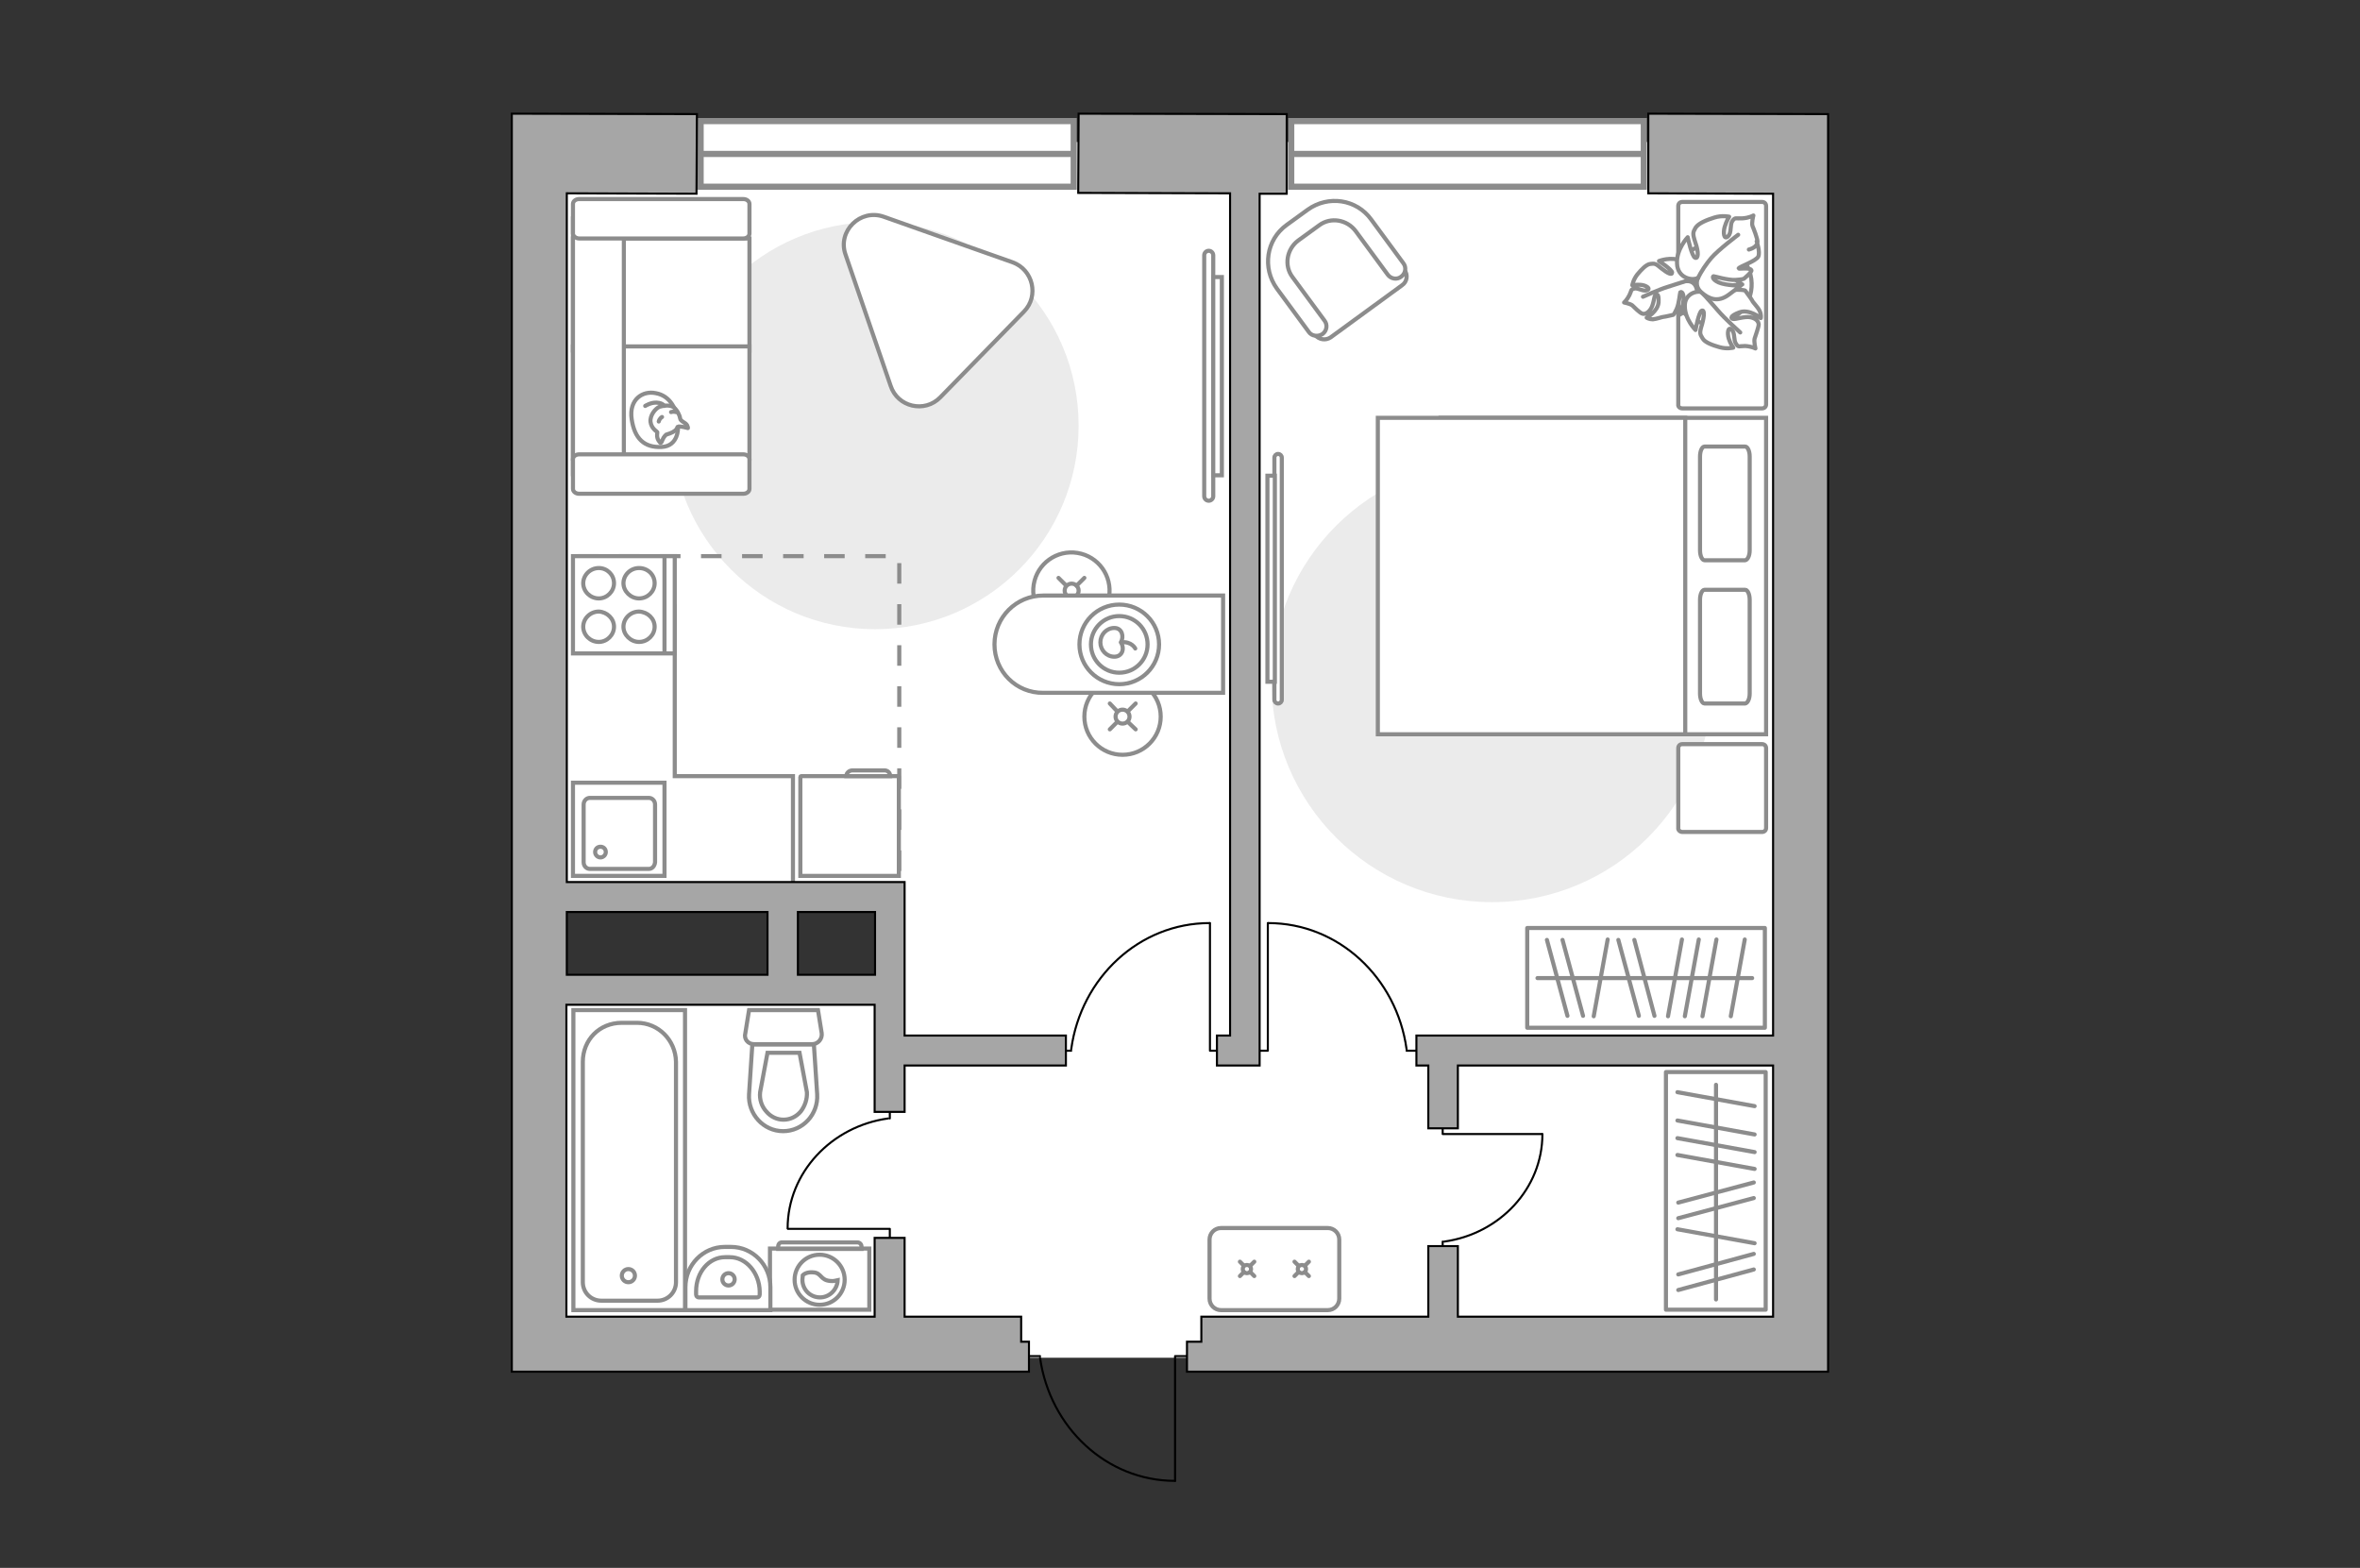 <?xml version="1.0" encoding="utf-8"?>
<!-- Generator: Adobe Illustrator 28.2.0, SVG Export Plug-In . SVG Version: 6.00 Build 0)  -->
<svg version="1.1" id="Слой_1" xmlns="http://www.w3.org/2000/svg" xmlns:xlink="http://www.w3.org/1999/xlink" x="0px" y="0px"
	 viewBox="0 0 575 382" style="enable-background:new 0 0 575 382;" xml:space="preserve">
<rect x="0" y="0" width="575" height="382" fill="#333333" stroke="none"/>
<style type="text/css">
	.st0{fill:#FFFFFF;}
	.st1{fill:#EBEBEB;}
	.st2{fill:#FFFFFF;stroke:#8C8C8C;stroke-linecap:round;stroke-miterlimit:10;}
	.st3{fill:none;stroke:#8C8C8C;stroke-linecap:round;stroke-miterlimit:10;}
	.st4{fill:#FFFFFF;stroke:#8C8C8C;stroke-miterlimit:10;}
	.st5{fill:none;stroke:#8C8C8C;stroke-linecap:round;stroke-linejoin:round;stroke-miterlimit:10;}
	.st6{fill:#FFFFFF;stroke:#8C8C8C;stroke-linecap:round;stroke-linejoin:round;stroke-miterlimit:10;}
	.st7{fill:none;stroke:#000000;stroke-width:0.5;stroke-linecap:round;stroke-linejoin:round;stroke-miterlimit:10;}
	.st8{fill:#FFFFFF;stroke:#8C8C8C;stroke-width:1.5;stroke-linecap:round;stroke-miterlimit:10;}
	.st9{fill:none;stroke:#8C8C8C;stroke-width:1.5;stroke-linecap:round;stroke-miterlimit:10;}
	.st10{fill:none;stroke:#8C8C8C;stroke-miterlimit:10;stroke-dasharray:5,5;}
	.st11{fill:#A6A6A6;stroke:#000000;stroke-width:0.5;stroke-miterlimit:10;}
	.st12{fill-rule:evenodd;clip-rule:evenodd;fill:#FFFFFF;fill-opacity:0.1;stroke:#8C8C8C;stroke-miterlimit:10;}
</style>
<g id="bg_1_">
	<rect x="131.4" y="240.6" class="st0" width="306.2" height="89.5"/>
	<rect x="216.8" y="34.6" class="st0" width="220.8" height="296.2"/>
	<rect x="133.2" y="37.4" class="st0" width="173.7" height="181.2"/>
</g>
<g id="furniture_1_">
	<path id="Vector_4_" class="st1" d="M213.2,54.1c-27.4,0-49.6,22.2-49.6,49.6s22.2,49.6,49.6,49.6s49.6-22.2,49.6-49.6
		S240.6,54.1,213.2,54.1z"/>
	<path id="Vector_3_" class="st1" d="M363.5,219.8c29.7,0,53.7-24,53.7-53.7s-24-53.7-53.7-53.7s-53.7,24-53.7,53.7
		C309.8,195.7,333.8,219.8,363.5,219.8z"/>
	<g>
		<circle class="st2" cx="273.5" cy="174.6" r="9.3"/>
		<line class="st3" x1="270.4" y1="177.7" x2="272.2" y2="175.9"/>
		<circle class="st2" cx="273.5" cy="174.6" r="1.7"/>
		<line class="st3" x1="274.8" y1="173.3" x2="276.7" y2="171.4"/>
		<line class="st3" x1="270.4" y1="171.4" x2="272.2" y2="173.3"/>
		<line class="st3" x1="274.8" y1="175.9" x2="276.7" y2="177.7"/>
	</g>
	<g>
		
			<ellipse transform="matrix(0.16 -0.987 0.987 0.16 77.234 378.578)" class="st2" cx="261.1" cy="143.9" rx="9.3" ry="9.3"/>
		<line class="st3" x1="257.9" y1="147.1" x2="259.7" y2="145.3"/>
		<circle class="st2" cx="261.1" cy="143.9" r="1.7"/>
		<line class="st3" x1="262.3" y1="142.7" x2="264.2" y2="140.8"/>
		<line class="st3" x1="257.9" y1="140.8" x2="259.7" y2="142.6"/>
		<line class="st3" x1="262.3" y1="145.2" x2="264.2" y2="147.1"/>
	</g>
	<g>
		<path class="st4" d="M242.3,157L242.3,157c0-6.6,5.3-11.9,11.9-11.9H298v23.7h-43.8C247.6,168.9,242.3,163.6,242.3,157z"/>
		<circle class="st5" cx="272.7" cy="157" r="9.7"/>
		<circle class="st5" cx="272.7" cy="157" r="6.9"/>
		<path class="st5" d="M271.5,160c-1.9,0-3.4-1.6-3.4-3.5s1.5-3.5,3.4-3.5s2.4,2.1,1.6,3.5C274.1,158.1,273.4,160,271.5,160z"/>
		<path class="st5" d="M276.6,158c0,0-0.9-1.8-3.4-1.5"/>
	</g>
	<g>
		<path id="Vector_55_1_" class="st4" d="M139.6,58.1v27.3h43V58.1H139.6z"/>
		<path id="Vector_56_1_" class="st4" d="M139.6,84.4v27.3h43V84.4H139.6z"/>
		<path id="Vector_57_1_" class="st4" d="M152,55.1l-12.4-1.8v62.2H152V55.1z"/>
		<path id="Vector_58_1_" class="st4" d="M141.1,58.1h40c0.8,0,1.5-0.5,1.5-1.2v-7.2c0-0.7-0.7-1.2-1.5-1.2h-40
			c-0.8,0-1.5,0.5-1.5,1.2v7.2C139.6,57.5,140.3,58.1,141.1,58.1z"/>
		<path id="Vector_59_1_" class="st4" d="M141.1,120.3h40c0.8,0,1.5-0.5,1.5-1.2v-7.2c0-0.7-0.7-1.2-1.5-1.2h-40
			c-0.8,0-1.5,0.5-1.5,1.2v7.2C139.6,119.8,140.3,120.3,141.1,120.3z"/>
		<g>
			<path class="st6" d="M165.2,104.1c0,0,0.2,4.6-4,4.8s-6.6-2-7.3-6.8s2.7-7,5.9-6.3C163.1,96.4,165.2,99.5,165.2,104.1z"/>
			<path class="st6" d="M162.3,105.9c0,0-0.6,0.5-0.9,1.3c-0.3,0.9-0.5,0.7-0.5,0.7s-0.9-0.8-0.8-2c0.1-0.7,0-0.7,0-0.7
				s-1.4-0.8-1.6-2.4c-0.2-1.6,1.2-3.3,2.2-3.7c1-0.3,2.5-0.5,3.4,0.1c0.8,0.6,1.5,1.9,1.6,2.7c0.1,0.8,1.3,1,1.7,1.7
				c0.3,0.7,0.2,0.7,0.2,0.7s-2.1-0.6-2.5-0.3C164.9,104.2,165.1,105.1,162.3,105.9z"/>
			<path class="st6" d="M161.3,101.6c0,0-0.6,0.3-0.8,1.1"/>
			<path class="st6" d="M163.5,100.4c0,0,0.6-0.2,1.2,0"/>
			<path class="st5" d="M161.8,98.9c0,0-0.2-0.7-1.8-0.8c-1.4-0.1-2.8,0.8-2.8,0.8"/>
		</g>
	</g>
	<g>
		<rect x="405.9" y="261.2" class="st6" width="24.3" height="57.9"/>
		<line class="st5" x1="408.7" y1="273" x2="427.5" y2="276.4"/>
		<line class="st5" x1="408.7" y1="266.1" x2="427.5" y2="269.5"/>
		<line class="st5" x1="408.7" y1="299.5" x2="427.5" y2="302.9"/>
		<line class="st5" x1="408.7" y1="277.3" x2="427.5" y2="280.7"/>
		<line class="st5" x1="408.7" y1="281.4" x2="427.5" y2="284.8"/>
		<line class="st5" x1="408.9" y1="293" x2="427.3" y2="288.1"/>
		<line class="st5" x1="408.9" y1="296.8" x2="427.3" y2="291.9"/>
		<line class="st5" x1="408.9" y1="310.5" x2="427.3" y2="305.5"/>
		<line class="st5" x1="408.9" y1="314.3" x2="427.3" y2="309.3"/>
		<line class="st5" x1="418.1" y1="264.3" x2="418.1" y2="316.6"/>
	</g>
	<g>
		<rect x="372.1" y="226.1" class="st6" width="57.9" height="24.3"/>
		<line class="st5" x1="418.2" y1="228.9" x2="414.8" y2="247.6"/>
		<line class="st5" x1="425.1" y1="228.9" x2="421.7" y2="247.6"/>
		<line class="st5" x1="391.7" y1="228.9" x2="388.3" y2="247.6"/>
		<line class="st5" x1="413.9" y1="228.9" x2="410.5" y2="247.6"/>
		<line class="st5" x1="409.8" y1="228.9" x2="406.4" y2="247.6"/>
		<line class="st5" x1="398.2" y1="229" x2="403.1" y2="247.5"/>
		<line class="st5" x1="394.3" y1="229" x2="399.3" y2="247.5"/>
		<line class="st5" x1="380.7" y1="229" x2="385.7" y2="247.5"/>
		<line class="st5" x1="376.9" y1="229" x2="381.9" y2="247.5"/>
		<line class="st5" x1="426.9" y1="238.3" x2="374.6" y2="238.3"/>
	</g>
	<g>
		<path id="Vector_98_2_" class="st4" d="M351,101.8v77.1h79.3v-77.1L351,101.8z"/>
		<path id="Vector_99_2_" class="st4" d="M335.7,178.9v-77.1h74.9v68v9.1h-9.9H335.7z"/>
		<path id="Vector_100_2_" class="st5" d="M426.3,134.1v-22.9c0-1.3-0.5-2.4-1.1-2.4h-9.9c-0.6,0-1.1,1.1-1.1,2.4v22.9
			c0,1.3,0.5,2.4,1.1,2.4h9.9C425.8,136.4,426.3,135.4,426.3,134.1z"/>
		<path id="Vector_101_2_" class="st5" d="M426.3,169v-22.9c0-1.3-0.5-2.4-1.1-2.4h-9.9c-0.6,0-1.1,1.1-1.1,2.4V169
			c0,1.3,0.5,2.4,1.1,2.4h9.9C425.8,171.3,426.3,170.3,426.3,169z"/>
	</g>
	<path id="Vector_5_4_" class="st6" d="M409.9,202.7h19.4c0.6,0,1-0.4,1-1v-19.4c0-0.6-0.4-1-1-1h-19.4c-0.6,0-1,0.4-1,1v19.4
		C408.8,202.2,409.3,202.7,409.9,202.7z"/>
	<path id="Vector_5_3_" class="st6" d="M409.9,99.5h19.4c0.6,0,1-0.4,1-1V50.2c0-0.6-0.4-1-1-1h-19.4c-0.6,0-1,0.4-1,1v48.3
		C408.8,99.1,409.3,99.5,409.9,99.5z"/>
	<g>
		<path id="Vector_37_2_" class="st4" d="M324.2,82.2l17.4-12.7c1.2-0.8,1.5-2.5,0.6-3.7l-8.8-12.1c-3.2-4.4-9.4-5.3-13.8-2.2
			l-5.8,4.2c-4.4,3.2-5.3,9.4-2.2,13.8l8.8,12.1C321.4,82.8,323,83,324.2,82.2z"/>
		<path id="Vector_38_2_" class="st4" d="M322.2,81.4c1.1-0.8,1.3-2.3,0.5-3.3l-7.8-10.6c-2.1-2.8-1.4-6.8,1.4-8.9l5.1-3.7
			c2.8-2.1,6.8-1.4,8.9,1.4l7.8,10.6c0.8,1.1,2.3,1.3,3.3,0.5c1.1-0.8,1.3-2.3,0.5-3.3l-7.8-10.6c-3.6-5-10.5-6-15.5-2.4l-5.1,3.7
			c-5,3.6-6,10.5-2.4,15.5l7.8,10.6C319.6,81.9,321.1,82.1,322.2,81.4z"/>
	</g>
	<g>
		<path id="Vector_60_1_" class="st4" d="M407.5,70.6c0.7,5.3,5.6,9,10.9,8.3s9-5.6,8.3-10.9s-5.6-9-10.9-8.3
			C410.4,60.4,406.7,65.3,407.5,70.6z"/>
		<path class="st6" d="M411,68.5c0,0,1.7-0.2,2.3,1.6s0.7,3.7-1.6,5.1c-2.3,1.4-2.5,1.5-2.5,1.5s1.1-2.6,1-4.2
			c-0.1-1.5-0.7-1.4-0.8-1.3c-0.1,0.1-0.3,2.8-0.9,4.1c-0.6,1.3-0.8,1.4-0.8,1.4s-2.1,0.5-2.4,0.5s-1.6,0.5-2.6,0.6
			c-0.9,0-1.5-0.4-1.5-0.4s2.7-1.5,2.9-3.7c0.1-2.2-0.4-2.1-0.8-1.8c-0.3,0.3-0.4,2.5-1.2,3.5c-0.7,1-1.5,1.2-2,1
			c-0.6-0.2-2-1.6-2.4-2c-0.5-0.4-2-0.7-2-0.7s0.7-0.6,1.3-1.8c0.6-1.2,0.2-1.3,1.2-1.6c0.9-0.2,2.2,0.8,3.1,0.4
			c1-0.4-0.3-1.2-1.5-1.3c-1.2-0.1-2.1,0.1-2.1,0.1s0.2-1.3,1.2-2.6c1-1.2,2.2-2.5,3.2-2.6s1.2-0.2,2.7,1.1c1.5,1.2,2.6,1.7,2.6,1
			s-3.2-2.8-3.2-2.8s3-1.2,5.5,0C412.4,64.8,412,67.6,411,68.5z"/>
		<path class="st5" d="M400.3,72.3c0,0,4-1.8,6-2.4c1.3-0.4,3.7-1.2,4.7-1.5c1.4-0.4,3-0.5,4.5-0.1"/>
		<path class="st6" d="M415,71.3c0,0-1-1.7,0.6-3.2s3.6-2.5,6.2-0.7s2.7,1.9,2.7,1.9s-3.3,0.1-4.9,0.9s-1.2,1.4-1.1,1.4
			c0.2,0,3.2-1,4.8-1s1.9,0.2,1.9,0.2s1.5,2,1.7,2.4c0.1,0.4,1.3,1.5,1.8,2.5s0.3,1.8,0.3,1.8s-2.8-2.3-5.2-1.4
			c-2.4,0.9-2.1,1.5-1.6,1.6c0.5,0.2,2.9-0.7,4.3-0.4c1.4,0.3,1.9,1,2,1.7c0,0.7-0.8,2.8-1,3.5s0.2,2.4,0.2,2.4s-0.9-0.5-2.5-0.6
			c-1.6,0-1.6,0.4-2.2-0.5c-0.7-0.9-0.2-2.7-1.1-3.5s-1.1,0.9-0.7,2.2c0.4,1.3,1.1,2.2,1.1,2.2s-1.5,0.4-3.3-0.1s-3.7-1.2-4.2-2.2
			c-0.6-1-0.8-1.2-0.1-3.4c0.6-2.2,0.6-3.6-0.1-3.3c-0.7,0.3-1.5,4.7-1.5,4.7s-2.6-2.6-2.6-5.8C410.4,71.5,413.6,70.6,415,71.3z"/>
		<path class="st5" d="M424,81c0,0-3.8-3.4-5.4-5.3c-1-1.2-3-3.4-3.8-4.3c-1.1-1.3-1.9-3-2.2-4.7"/>
		<g>
			<path class="st6" d="M426.1,60.8c1.5-0.4,2.1-1.2,2.1-1.9c0-0.8-0.9-3.1-1.2-3.8c-0.3-0.7,0.2-2.6,0.2-2.6s-1,0.6-2.7,0.7
				c-1.7,0.1-1.7-0.3-2.4,0.6c-0.7,1-0.1,2.9-1.1,3.8c-1,0.9-1.2-0.9-0.8-2.3c0.4-1.4,1.1-2.5,1.1-2.5s-1.7-0.4-3.6,0.2
				s-3.9,1.4-4.6,2.5c-0.6,1.1-0.8,1.3,0,3.7c0.8,2.3,0.7,3.9-0.1,3.6c-0.8-0.3-1.8-5-1.8-5s-2.8,2.9-2.6,6.4
				c0.1,3.5,3.6,4.3,5.1,3.5c0,0-1,1.9,0.8,3.5s4,2.6,6.7,0.6s2.9-2.2,2.9-2.2s-3.6,0-5.4-0.8c-1.7-0.8-1.4-1.5-1.2-1.5
				c0.2,0,3.5,1,5.3,0.9s2.1-0.3,2.1-0.3s2.1-1.7,1.8-2.1c-0.4-0.7-3.1-0.2-3.1-0.4c0.1-0.4,4.3-1.8,4.8-2.9
				c0.5-1.1-0.4-3.7-0.4-3.7"/>
			<path class="st5" d="M423.5,57.2c0,0-4.9,3.7-6.6,5.7c-1.1,1.3-2.5,3.3-3.2,4.9"/>
		</g>
	</g>
	<g>
		<path class="st4" d="M310.5,111.5c0-0.5,0.4-0.9,0.9-0.9s0.9,0.4,0.9,0.9v59c0,0.5-0.4,0.9-0.9,0.9s-0.9-0.4-0.9-0.9V111.5z"/>
		<rect x="308.8" y="115.9" class="st4" width="1.8" height="50.2"/>
	</g>
	<g>
		<path class="st4" d="M295.6,120.9c0,0.6-0.5,1.1-1.1,1.1s-1.1-0.5-1.1-1.1V62.2c0-0.6,0.5-1.1,1.1-1.1s1.1,0.5,1.1,1.1V120.9z"/>
		<rect x="295.6" y="67.5" class="st4" width="2.1" height="48.3"/>
	</g>
	<path class="st6" d="M229.1,96.8l20.4-20.9c3.7-3.8,2.2-10.2-2.8-12l-31.4-11.1c-5.7-2-11.3,3.5-9.3,9.2l11,32
		C218.7,99.2,225.3,100.7,229.1,96.8z"/>
	<g>
		<path id="Vector_8_2_" class="st4" d="M218.9,189.1h-23.7c-0.1,0-0.2,0.1-0.2,0.2v24.1h24v-24.1C219,189.2,219,189.1,218.9,189.1z
			"/>
		<path id="Vector_9_2_" class="st4" d="M206.2,189.1h10.7c0-0.8-0.6-1.4-1.4-1.4h-7.8C206.9,187.7,206.2,188.3,206.2,189.1z"/>
	</g>
	<g>
		<polyline class="st7" points="192,299.4 216.8,299.4 216.8,303.5 		"/>
		<line class="st7" x1="216.8" y1="268.8" x2="216.8" y2="272.5"/>
		<path class="st7" d="M216.4,272.5c-13.8,1.9-24.5,13.2-24.5,26.8"/>
	</g>
	<g>
		<polyline class="st7" points="375.7,276.3 351.5,276.3 351.5,272.4 		"/>
		<line class="st7" x1="351.5" y1="306.1" x2="351.5" y2="302.5"/>
		<path class="st7" d="M351.9,302.5c13.5-1.9,23.9-12.9,23.9-26.2"/>
	</g>
	<g>
		<polyline class="st7" points="308.9,224.9 308.9,256 303.8,256 		"/>
		<line class="st7" x1="347.3" y1="256" x2="342.7" y2="256"/>
		<path class="st7" d="M342.7,255.6c-2.4-17.4-16.6-30.7-33.7-30.7"/>
	</g>
	<g>
		<polyline class="st7" points="294.8,224.9 294.8,256 299.9,256 		"/>
		<line class="st7" x1="256.4" y1="256" x2="261" y2="256"/>
		<path class="st7" d="M261,255.6c2.4-17.4,16.6-30.7,33.7-30.7"/>
	</g>
	<g>
		<path class="st4" d="M326.3,316.4V302c0-1.6-1.3-2.8-2.8-2.8h-26c-1.6,0-2.8,1.3-2.8,2.8v14.4c0,1.6,1.3,2.8,2.8,2.8h26
			C325.1,319.2,326.3,317.9,326.3,316.4z"/>
		<g>
			<g>
				<line class="st3" x1="302.1" y1="307.4" x2="303.1" y2="308.4"/>
				<circle class="st2" cx="303.8" cy="309.2" r="1"/>
				<line class="st3" x1="304.6" y1="309.9" x2="305.6" y2="310.9"/>
				<line class="st3" x1="305.6" y1="307.4" x2="304.6" y2="308.4"/>
				<line class="st3" x1="303.1" y1="309.9" x2="302.1" y2="310.9"/>
			</g>
			<g>
				<line class="st3" x1="315.4" y1="307.4" x2="316.4" y2="308.4"/>
				<circle class="st2" cx="317.2" cy="309.2" r="1"/>
				<line class="st3" x1="317.9" y1="309.9" x2="318.9" y2="310.9"/>
				<line class="st3" x1="318.9" y1="307.4" x2="317.9" y2="308.4"/>
				<line class="st3" x1="316.4" y1="309.9" x2="315.4" y2="310.9"/>
			</g>
		</g>
	</g>
	<polyline class="st4" points="193.2,216.9 193.2,189.1 164.4,189.1 164.4,147.2 	"/>
</g>
<g id="windows_1_">
	<g>
		<rect x="314.6" y="29.5" class="st8" width="85.9" height="16"/>
		<line class="st9" x1="399.9" y1="37.5" x2="315.3" y2="37.5"/>
	</g>
	<g>
		<rect x="170.7" y="29.5" class="st8" width="90.9" height="16"/>
		<line class="st9" x1="260.9" y1="37.5" x2="171.4" y2="37.5"/>
	</g>
</g>
<g id="plan">
	<g>
		<polyline class="st7" points="286.3,360.8 286.3,330.4 291.3,330.4 		"/>
		<line class="st7" x1="248.8" y1="330.4" x2="253.4" y2="330.4"/>
		<path class="st7" d="M253.4,330.8c2.4,17,16.2,30,32.9,30"/>
	</g>
	<polyline class="st10" points="219.1,222.2 219.1,135.5 134.5,135.5 	"/>
	<g>
		<polygon class="st11" points="306.9,47.2 306.9,252.3 306.9,258.3 306.9,259.6 296.5,259.6 296.5,252.3 299.7,252.3 299.7,47.1 
			262.7,47 262.8,27.7 313.5,27.8 313.5,47.2 		"/>
		<path class="st11" d="M124.7,47.1v273.7v9.6v3.8h88.5h35.6h1.9v-7.3h-1.9v-6.1h-28.4v-19.2h-7.3v19.2H138v-76h75.1v26.1h7.3v-11.3
			h39.3v-7.3h-39.3v-37.4h-3.6h-3.6h-75.1V47.1l31.6,0.1l0.1-19.4l-45.1-0.1L124.7,47.1L124.7,47.1z M213.2,237.5h-18.8v-15.3h18.8
			V237.5z M138.1,237.5v-15.3H187v15.3H138.1z"/>
		<polygon class="st11" points="292.7,320.8 348,320.8 348,303.6 355.2,303.6 355.2,320.8 432,320.8 432,259.6 355.2,259.6 
			355.2,274.9 348,274.9 348,259.6 345.1,259.6 345.1,252.3 432,252.3 432,47.2 401.6,47.1 401.6,27.7 445.4,27.8 445.4,34.6 
			445.4,320.8 445.4,327.5 445.4,334.2 315.7,334.2 292.7,334.2 289.2,334.2 289.2,326.9 292.7,326.9 		"/>
	</g>
	<g>
		<g>
			<path class="st4" d="M187.6,304.2h24.2v14.9h-24.2V304.2z"/>
			<path class="st12" d="M190.5,302.7h18.4c0.5,0,1,0.4,1,1v0.6h-20.3v-0.6C189.6,303.1,190,302.7,190.5,302.7z"/>
		</g>
		<g>
			<circle class="st4" cx="199.7" cy="311.8" r="6.1"/>
			<path class="st4" d="M198.1,310c2.1,0.1,1.7,1.9,4.2,2.1c0.8,0.1,1.3-0.1,1.8-0.2c-0.1,2.3-2,4.2-4.3,4.2c-2.4,0-4.3-1.9-4.3-4.3
				c0-0.4,0.1-0.7,0.1-1.1C196.1,310.2,197,309.9,198.1,310z"/>
		</g>
	</g>
	<g>
		<path id="Vector_134_2_" class="st4" d="M178.1,303.8h-1.5c-5.3,0-9.6,4.4-9.6,9.8v5.6h20.7v-5.6
			C187.7,308.2,183.4,303.8,178.1,303.8z"/>
		<path id="Vector_133_2_" class="st4" d="M177.8,306.3h-1.1c-4,0-7.1,3.7-7.1,8.3v0.8c0,0.4,0.3,0.7,0.6,0.7h14.3
			c0.3,0,0.6-0.3,0.6-0.7v-0.8C185,310.1,181.8,306.3,177.8,306.3z"/>
		<circle class="st4" cx="177.5" cy="311.7" r="1.5"/>
	</g>
	<g>
		<path id="wc_1_" class="st4" d="M185,266.1"/>
		<g id="Group_26_2_">
			<path id="Vector_130_2_" class="st4" d="M183.7,254.4h14.2c1.4,0,2.5-1.3,2.3-2.7l-0.9-5.6h-16.8l-0.9,5.6
				C181.2,253.1,182.2,254.4,183.7,254.4z"/>
			<path id="Vector_131_2_" class="st4" d="M190.8,275.6c4.8,0,8.6-4.1,8.3-9l-0.8-12.1h-15l-0.8,12.1
				C182.2,271.4,186,275.6,190.8,275.6z"/>
			<path id="Vector_132_2_" class="st4" d="M194.8,256.5l1.8,9.6c0.1,1.7-0.5,3.4-1.5,4.7c-1.1,1.3-2.6,2-4.2,2
				c-1.6,0-3.1-0.7-4.2-2c-1.1-1.2-1.7-2.9-1.5-4.7l1.8-9.6H194.8z"/>
		</g>
	</g>
	<g>
		<g>
			<path id="Vector_135_1_" class="st4" d="M139.7,246.1v73.1h27.2v-73.1H139.7z"/>
			<path id="Vector_136_1_" class="st4" d="M155.2,249.2h-3.7c-5.5,0-9.5,4.2-9.5,9.5v53.7c0,2.5,2,4.5,4.5,4.5h13.7
				c2.5,0,4.5-2,4.5-4.5v-53.7C164.6,253.4,160.4,249.2,155.2,249.2z"/>
		</g>
		<circle class="st4" cx="153.1" cy="310.8" r="1.6"/>
	</g>
	<g>
		<path id="Vector_142_1_" class="st4" d="M139.6,159.2v-23.7h24.8v23.7H139.6z"/>
		<g id="Group_28_1_">
			<g id="Group_29_1_">
				<path id="Vector_143_1_" class="st4" d="M149.6,142.1c0,2-1.7,3.7-3.7,3.7c-2.1,0-3.8-1.7-3.8-3.7s1.7-3.7,3.8-3.7
					C147.9,138.4,149.6,140,149.6,142.1z"/>
				<path id="Vector_144_1_" class="st4" d="M159.5,142.1c0,2-1.7,3.7-3.8,3.7c-2,0-3.8-1.7-3.8-3.7s1.7-3.7,3.8-3.7
					C157.8,138.4,159.5,140,159.5,142.1z"/>
			</g>
			<g id="Group_30_1_">
				<path id="Vector_145_1_" class="st4" d="M149.6,152.7c0,2-1.7,3.7-3.7,3.7c-2.1,0-3.8-1.7-3.8-3.7s1.7-3.7,3.8-3.7
					C147.9,149.1,149.6,150.7,149.6,152.7z"/>
				<path id="Vector_146_1_" class="st4" d="M159.5,152.7c0,2-1.7,3.7-3.8,3.7c-2,0-3.8-1.7-3.8-3.7s1.7-3.7,3.8-3.7
					C157.8,149.1,159.5,150.7,159.5,152.7z"/>
			</g>
		</g>
		<path id="Vector_147_1_" class="st4" d="M161.9,135.5v23.4"/>
	</g>
	<g>
		<g id="Group_27_1_">
			<path id="Vector_140_1_" class="st4" d="M139.6,190.7h22.3v22.7h-22.3V190.7z"/>
		</g>
		<path id="Vector_141_1_" class="st4" d="M158.1,211.7h-14.4c-0.8,0-1.5-0.7-1.5-1.6V196c0-0.9,0.7-1.6,1.5-1.6h14.4
			c0.8,0,1.5,0.7,1.5,1.6v14.1C159.5,211,158.9,211.7,158.1,211.7z"/>
		<path id="Vector_139_1_" class="st4" d="M146.3,206.3c-0.8,0-1.3,0.6-1.3,1.3s0.6,1.3,1.3,1.3s1.3-0.6,1.3-1.3
			C147.6,206.8,147,206.3,146.3,206.3z"/>
	</g>
</g>
<g id="points">
	<path id="r1" class="st5" d="M365.5,129.7"/>
	<path id="r2" class="st5" d="M248.8,107.9"/>
	<path id="k1" class="st5" d="M192,161.9"/>
	<path id="g1" class="st5" d="M390,291.9"/>
	<path id="s1" class="st5" d="M181.3,284.8"/>
	<path id="h1" class="st5" d="M268.1,291.9"/>
</g>
</svg>
